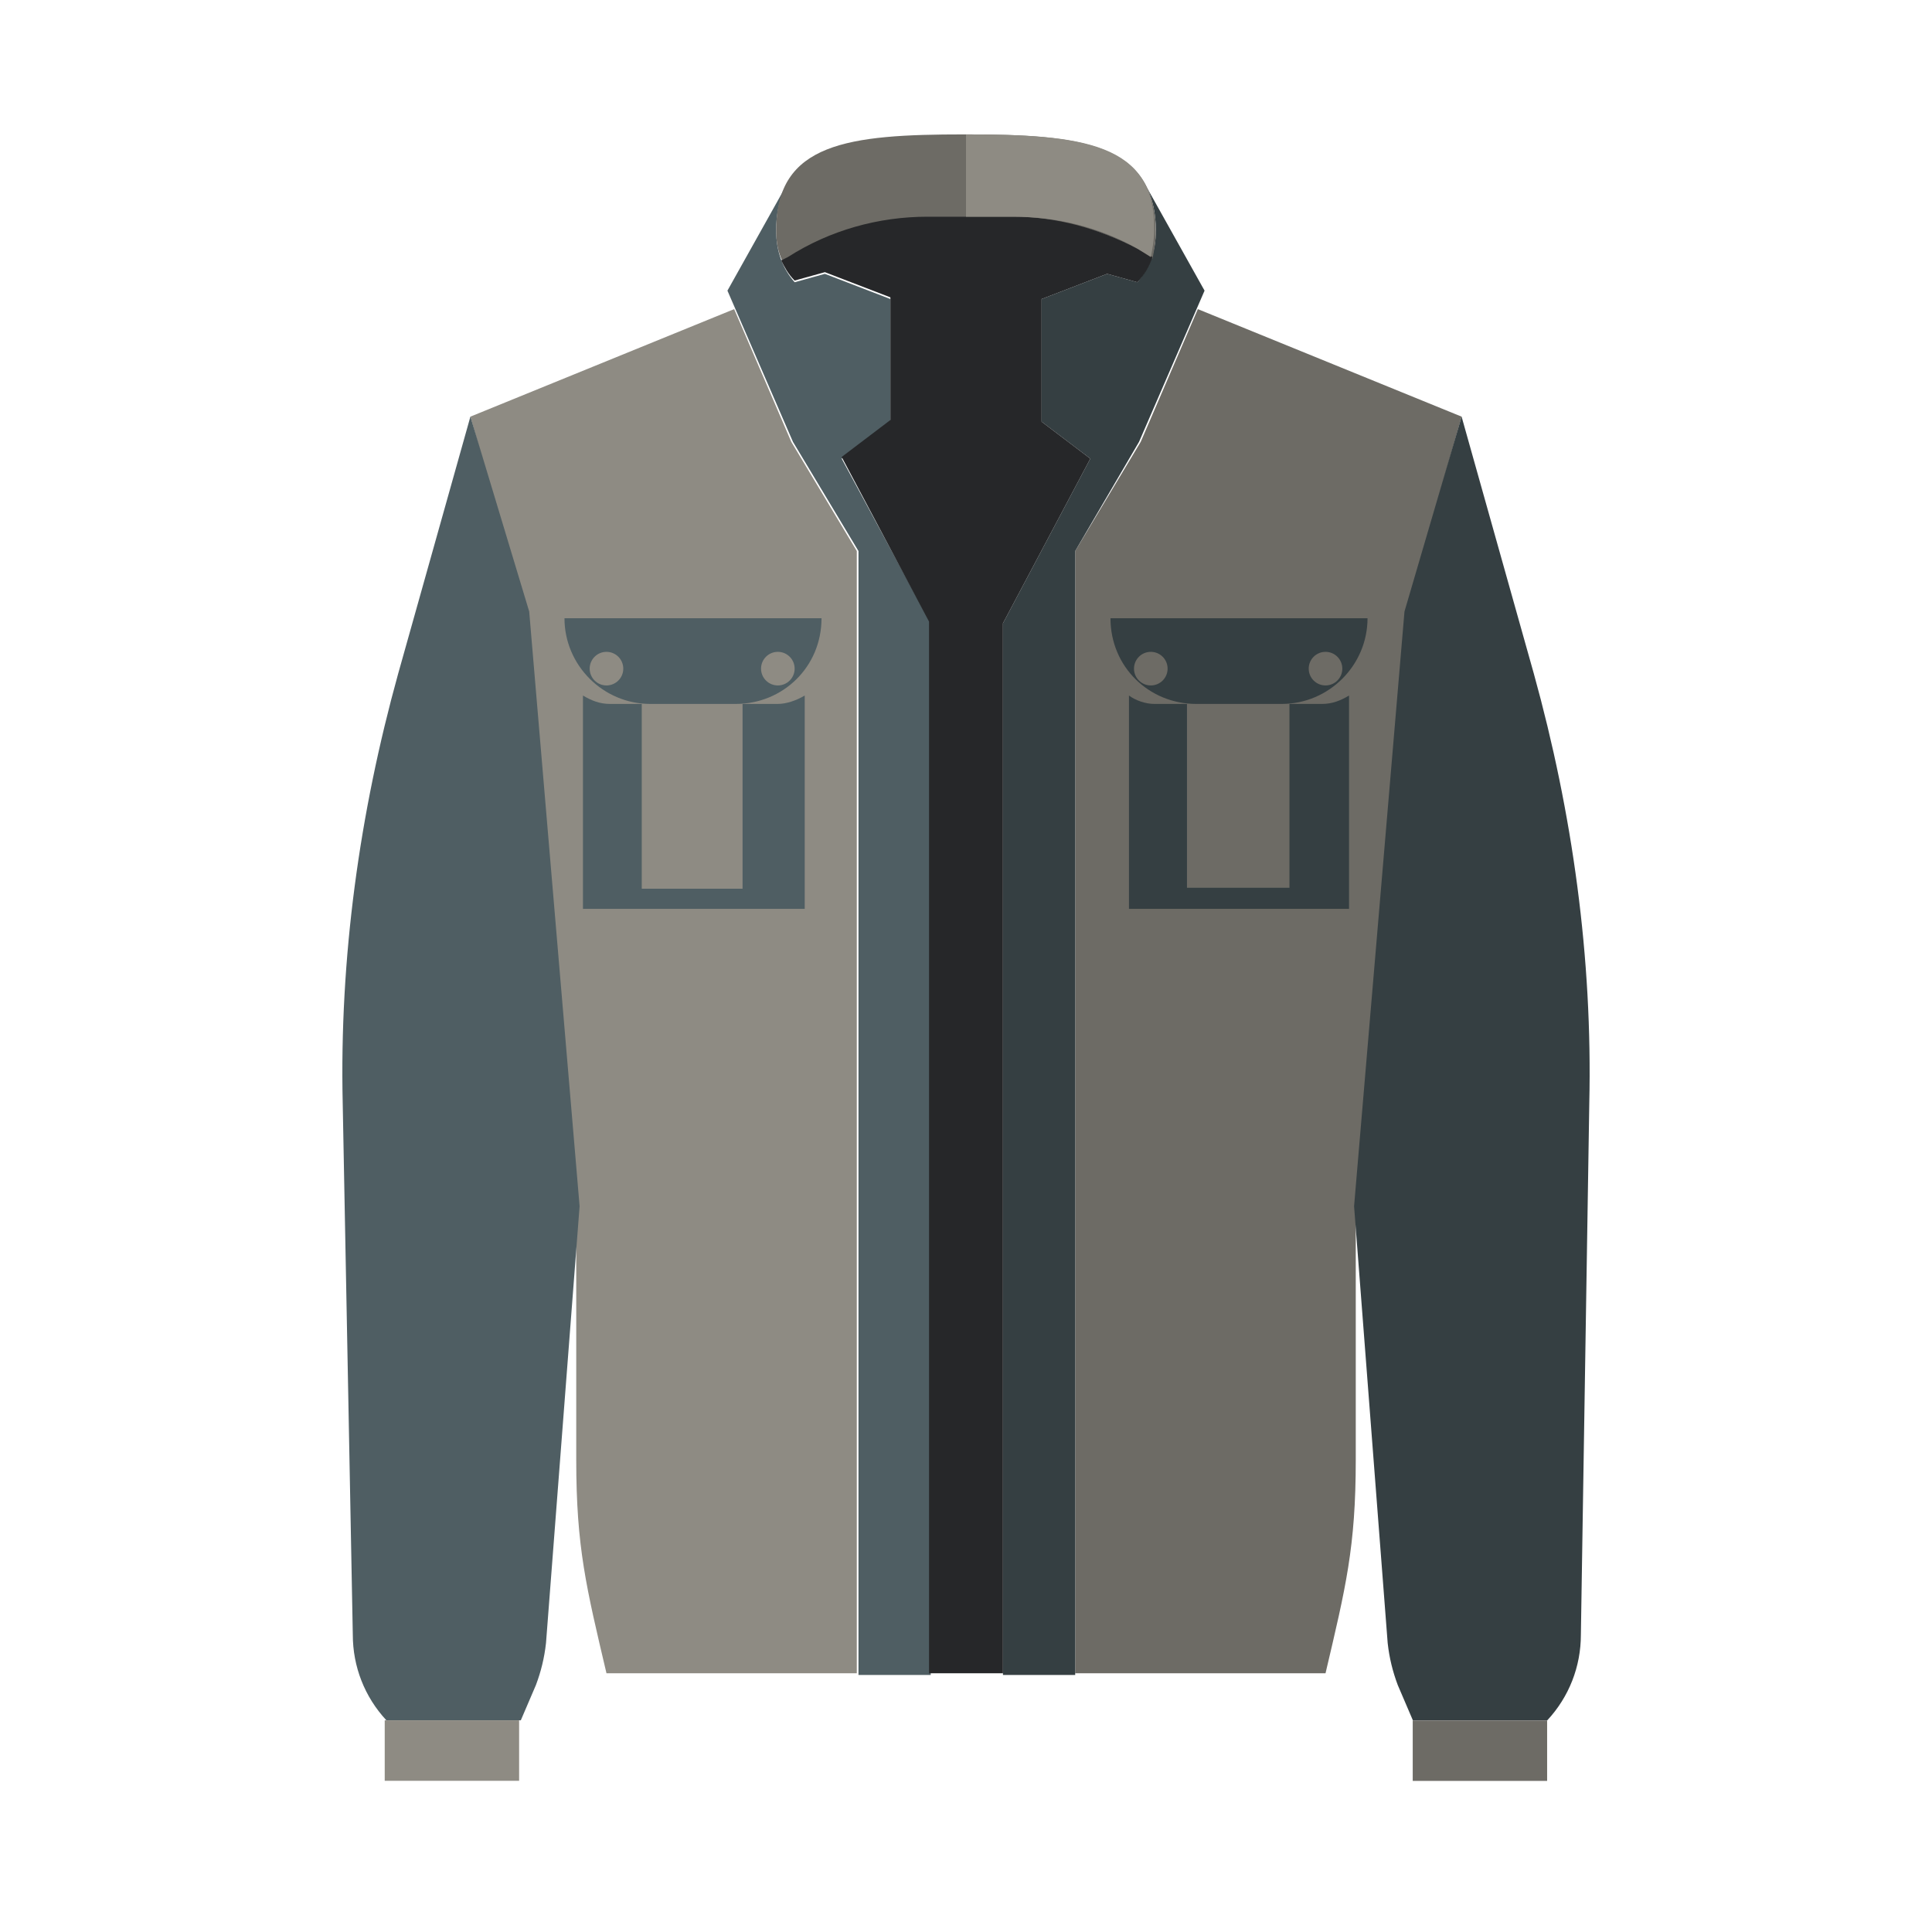 <?xml version="1.0" encoding="utf-8"?>
<!-- Generator: Adobe Illustrator 24.1.0, SVG Export Plug-In . SVG Version: 6.00 Build 0)  -->
<svg version="1.1" id="Layer_1" xmlns="http://www.w3.org/2000/svg" xmlns:xlink="http://www.w3.org/1999/xlink" x="0px" y="0px"
	 width="115px" height="114px" viewBox="0 0 115 114" style="enable-background:new 0 0 115 114;" xml:space="preserve">
<style type="text/css">
	.st0{display:none;}
	.st1{display:inline;fill:#1A425D;}
	.st2{display:inline;fill:#0D3754;}
	.st3{display:inline;fill:#113349;}
	.st4{display:inline;fill:#2D5B78;}
	.st5{display:inline;fill:#306180;}
	.st6{display:inline;fill:#224963;}
	.st7{display:inline;fill:#264F6A;}
	.st8{display:inline;fill:#506C87;}
	.st9{fill:#6D6B65;}
	.st10{fill:#353F42;}
	.st11{fill:#8E8B83;}
	.st12{fill:#4F5E63;}
	.st13{fill:#262729;}
</style>
<g class="st0">
	<path class="st1" d="M87.7,21.4c-2.2-2.5-5.4-4-8.8-4H71c-2.3,5.3-7.5,9-13.7,9c-6.1,0-11.4-3.7-13.7-9h-7.8c-3.4,0-6.6,1.5-8.8,4
		L9.8,41.2l14.7,15l7-8v48.4h51.9V47.9l6.9,8.3l14.9-14.7L87.7,21.4z"/>
	<path class="st2" d="M87.7,21.4c-2.2-2.5-5.4-4-8.8-4H71c-2.3,5.3-7.5,9-13.7,9v70.2h26V47.9l6.9,8.3l14.9-14.7L87.7,21.4z"/>
</g>
<g class="st0">
	<path class="st3" d="M88.9,100.7l13.9-1.8L92.7,28.1c-0.6-1.8-1.4-2.7-3-3.1l-19.9-8.5c-2.7-3.9-7.2-6.5-12.3-6.5
		c-3.5,0-6.8,1.2-9.3,3.3h-0.1l0,0.1c-1.1,0.9-2.1,2-2.9,3.1L25.3,25c-1.6,0.4-2.4,1.3-3,3.1L12.2,98.9l13.9,1.8L33.4,45l-0.2,59
		l0,0l0,0v0h8.7l0,0h31.1l0,0h8.7v0l0,0v0l-0.2-59L88.9,100.7z"/>
	<path class="st4" d="M33.4,45l-7.3,55.7l-13.9-1.8l10.1-70.7c0.6-1.8,1.4-2.7,3-3.1l23.1-9.8l2.2,27.9l9.6,29.7v18.3
		c0,0-5.1,12.9-18.3,12.9h-8.7L33.4,45z"/>
	<path class="st5" d="M49.7,12.3l-10.6,7v4.8l4.6,4.6l0,0l-2.9,5.3L60.2,72L49.1,22C47.5,15.2,49.7,12.3,49.7,12.3z"/>
	<path class="st6" d="M81.6,45l7.3,55.7l13.9-1.8L92.7,28.1c-0.6-1.8-1.4-2.7-3-3.1l-23.1-9.8l-2.2,27.9l-9.8,29.8v18.8
		c0,0,2.5,12.2,18.5,12.2h8.7L81.6,45z"/>
	<rect x="64.8" y="40" class="st7" width="12.5" height="2.2"/>
	<circle class="st8" cx="100" cy="95.2" r="1"/>
	<circle class="st8" cx="99.5" cy="92" r="1"/>
	<circle class="st8" cx="99" cy="88.8" r="1"/>
	<circle class="st8" cx="14.8" cy="95.2" r="1"/>
	<circle class="st8" cx="15.2" cy="92" r="1"/>
	<path class="st8" d="M14.6,88.8c0-0.6,0.5-1,1-1c0.6,0,1,0.5,1,1c0,0.6-0.5,1-1,1C15.1,89.9,14.6,89.4,14.6,88.8z"/>
	<circle class="st8" cx="57.5" cy="74.1" r="1.4"/>
	<path class="st8" d="M58.9,86.1c0-0.8-0.6-1.4-1.4-1.4c-0.8,0-1.4,0.6-1.4,1.4c0,0.8,0.6,1.4,1.4,1.4
		C58.3,87.5,58.9,86.9,58.9,86.1z"/>
	<path class="st5" d="M65.2,12.3l10.6,7v4.8l-4.6,4.6l0,0l2.9,5.3L54.7,72l11.2-50C67.4,15.2,65.2,12.3,65.2,12.3z"/>
	<path class="st5" d="M42.6,96.4c1.5,0,2.7-1.2,2.7-2.7V79.2H33.3l0,17.1H42.6z"/>
	<path class="st7" d="M72.4,96.4c-1.5,0-2.7-1.2-2.7-2.7V79.2h12.1l0,17.1H72.4z"/>
</g>
<g>
	<g>
		<path class="st9" d="M64,32.8l3.9-6.5l3.4-7.9L87,24.8l-3.3,11.6l-3,35.4v15.1c0,5.2-0.6,7.6-1.8,12.7l0,0H64V32.8z"/>
	</g>
	<path class="st10" d="M64.9,27.3L62,25.1v-7.3l3.9-1.5l1.8,0.5c0.7-0.8,1.1-1.8,1.1-3.1c0-1-0.2-1.8-0.5-2.5l0.1,0.2l3.3,5.9
		l-3.9,9L64,32.8v66.9h-4.3V37.1L64.9,27.3z"/>
	<path class="st10" d="M68.7,41.9h10c0.6,0,1.1-0.2,1.6-0.5v12.7H67.2V41.4C67.6,41.7,68.2,41.9,68.7,41.9z"/>
	<path class="st10" d="M87,24.8l4.3,15.3c2.3,8.3,3.5,16.9,3.3,25.6l-0.5,31.6c0,1.9-0.7,3.7-2,5.1l0,0h-8l-0.9-2.1
		c-0.3-0.8-0.5-1.6-0.6-2.5l-2-26l3-35.4L87,24.8z"/>
	
		<rect x="84.1" y="102.4" transform="matrix(-1 -1.224647e-16 1.224647e-16 -1 176.191 208.406)" class="st9" width="8" height="3.6"/>
	
		<rect x="70.6" y="39.8" transform="matrix(-1 -1.224647e-16 1.224647e-16 -1 147.353 92.644)" class="st9" width="6.1" height="13.1"/>
	<path class="st10" d="M71.2,41.9h5.1c2.8,0,5.1-2.3,5.1-5.1v0H66.1v0C66.1,39.7,68.4,41.9,71.2,41.9z"/>
	<g>
		<ellipse class="st9" cx="68.5" cy="39.8" rx="1" ry="1"/>
		<ellipse class="st9" cx="78.9" cy="39.8" rx="1" ry="1"/>
	</g>
	<g>
		<path class="st11" d="M51,32.8l-3.9-6.5l-3.4-7.9L28,24.8l3.3,11.6l3,35.4v15.1c0,5.2,0.6,7.6,1.8,12.7l0,0H51V32.8z"/>
	</g>
	<path class="st12" d="M50.1,27.3l2.9-2.2v-7.3l-3.9-1.5l-1.8,0.5c-0.7-0.8-1.1-1.8-1.1-3.1c0-1,0.2-1.8,0.5-2.5l-0.1,0.2l-3.3,5.9
		l3.9,9l3.9,6.5v66.9h4.3V37.1L50.1,27.3z"/>
	<path class="st9" d="M57.4,8c-6.9,0-11.2,0.5-11.2,5.7c0,0.7,0.1,1.3,0.4,1.9l0.4-0.2c2.5-1.6,5.4-2.4,8.3-2.4h5.1
		c2.6,0,5.1,0.6,7.4,1.9l0.8,0.5c0.1-0.5,0.2-1,0.2-1.6C68.8,8.5,64.3,8,57.4,8z"/>
	<path class="st12" d="M46.3,41.9h-10c-0.6,0-1.1-0.2-1.6-0.5v12.7h13.2V41.4C47.4,41.7,46.8,41.9,46.3,41.9z"/>
	<path class="st12" d="M28,24.8l-4.3,15.3c-2.3,8.3-3.5,16.9-3.3,25.6l0.6,31.6c0,1.9,0.7,3.7,2,5.1l0,0h8l0.9-2.1
		c0.3-0.8,0.5-1.6,0.6-2.5l2-26l-3-35.4L28,24.8z"/>
	<rect x="22.9" y="102.4" class="st11" width="8" height="3.6"/>
	<rect x="38.2" y="39.8" class="st11" width="6" height="13.1"/>
	<path class="st12" d="M43.8,41.9h-5.1c-2.8,0-5.1-2.3-5.1-5.1v0h15.3v0C48.9,39.7,46.6,41.9,43.8,41.9z"/>
	<g>
		<circle class="st11" cx="46.3" cy="39.8" r="1"/>
		<circle class="st11" cx="36.1" cy="39.8" r="1"/>
	</g>
	<path class="st13" d="M67.7,14.8c-2.3-1.2-4.8-1.9-7.4-1.9h-5.1c-2.9,0-5.8,0.8-8.3,2.4l-0.4,0.2c0.2,0.4,0.4,0.8,0.8,1.2l1.8-0.5
		l3.9,1.5v7.3l-2.9,2.2l5.2,9.8v62.6h4.4V37.1l5.2-9.8L62,25.1v-7.3l3.9-1.5l1.8,0.5c0.4-0.4,0.7-0.9,0.9-1.5L67.7,14.8z"/>
	<path class="st11" d="M57.5,8v4.9h2.8c2.6,0,5.1,0.6,7.4,1.9l0.8,0.5c0.1-0.5,0.2-1,0.2-1.6C68.8,8.5,64.4,8,57.5,8z"/>
</g>
</svg>
